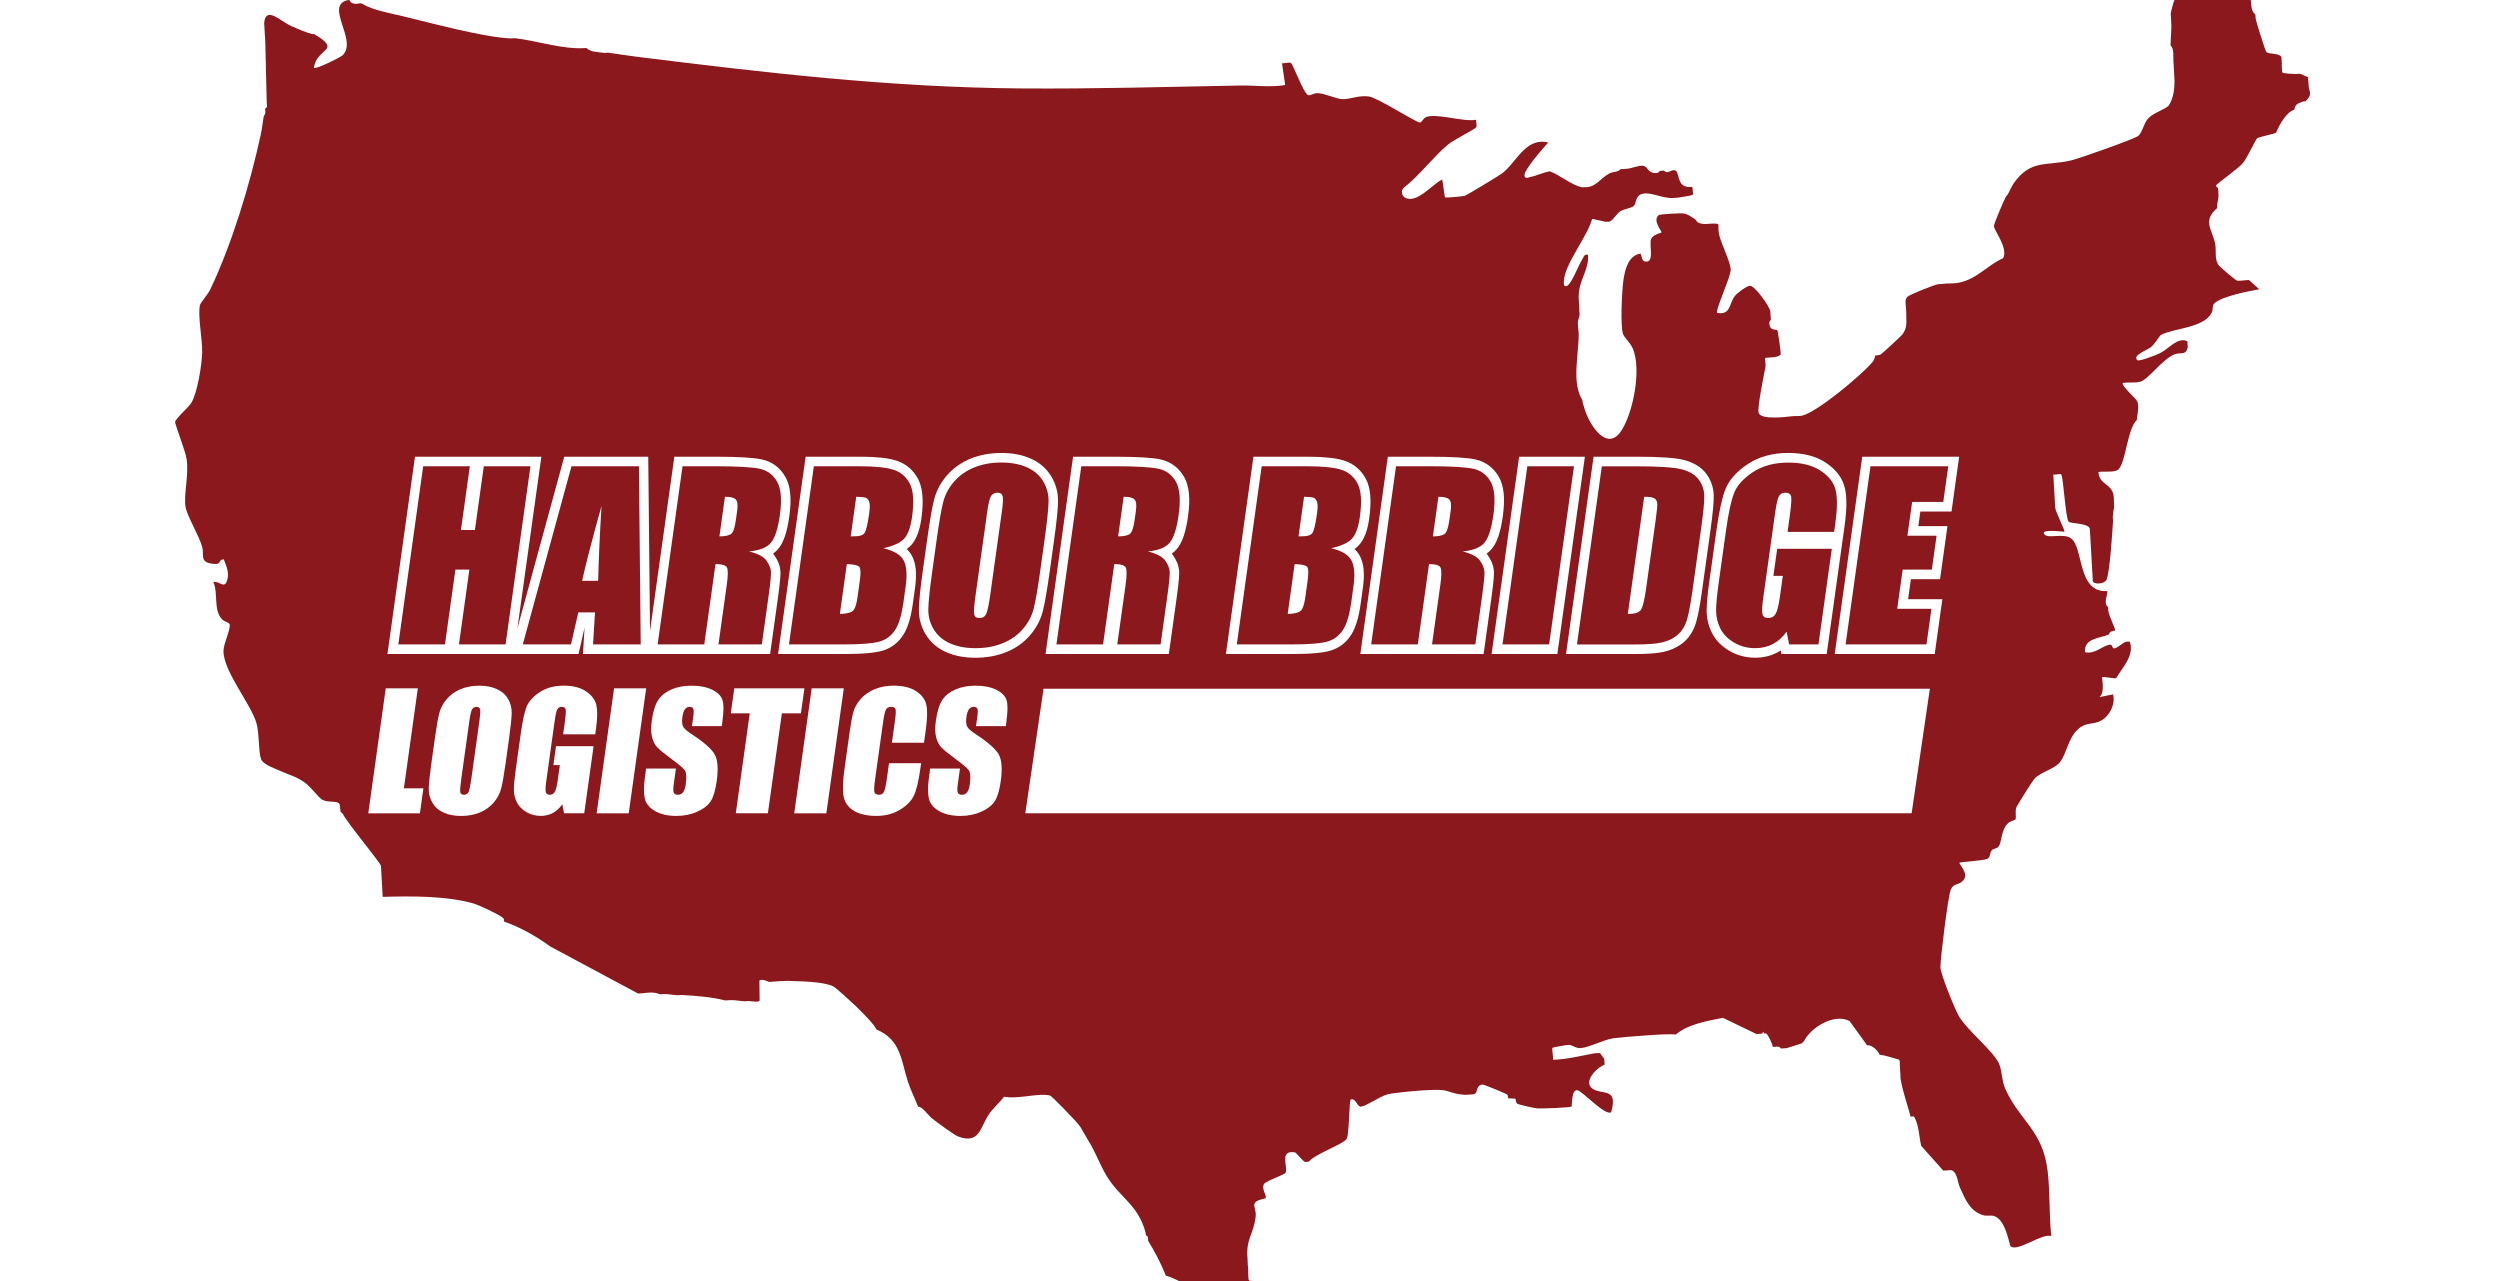 <svg width="121" height="62" viewBox="0 0 121 62" fill="none" xmlns="http://www.w3.org/2000/svg">
<g clip-path="url(#clip0_9247_1100)">
<path d="M23.063 34.212C22.982 34.212 22.916 34.243 22.864 34.307C22.813 34.371 22.765 34.558 22.721 34.869L22.326 37.694C22.277 38.045 22.261 38.262 22.278 38.344C22.295 38.426 22.355 38.467 22.458 38.467C22.561 38.467 22.637 38.419 22.681 38.325C22.723 38.23 22.77 38.005 22.819 37.65L23.207 34.869C23.246 34.587 23.257 34.408 23.236 34.329C23.217 34.25 23.158 34.212 23.062 34.212H23.063Z" fill="#8B181D"/>
<path d="M42.622 31.036C42.93 30.933 43.17 30.741 43.343 30.461C43.516 30.18 43.643 29.749 43.725 29.166L43.836 28.367C43.914 27.806 43.88 27.389 43.732 27.117C43.584 26.846 43.257 26.651 42.752 26.534C43.235 26.427 43.571 26.275 43.757 26.076C43.944 25.876 44.072 25.526 44.143 25.022C44.247 24.276 44.209 23.737 44.031 23.401C43.852 23.066 43.588 22.843 43.236 22.733C42.885 22.623 42.354 22.568 41.643 22.568H39.391L38.186 31.19H40.798C41.706 31.19 42.314 31.139 42.622 31.036ZM41.442 24.043C41.674 24.047 41.828 24.063 41.904 24.091C41.981 24.12 42.036 24.187 42.071 24.296C42.107 24.404 42.105 24.594 42.067 24.863C41.996 25.374 41.921 25.684 41.846 25.793C41.77 25.901 41.621 25.955 41.399 25.955C41.346 25.955 41.27 25.957 41.174 25.961L41.442 24.044V24.043ZM40.987 27.302C41.322 27.313 41.523 27.358 41.59 27.436C41.658 27.513 41.666 27.737 41.615 28.107L41.502 28.912C41.454 29.26 41.38 29.478 41.279 29.567C41.178 29.656 40.969 29.705 40.65 29.716L40.986 27.304L40.987 27.302Z" fill="#8B181D"/>
<path d="M53.932 27.302C54.243 27.302 54.428 27.358 54.486 27.467C54.543 27.577 54.541 27.864 54.476 28.324L54.076 31.189H56.173L56.49 28.915C56.588 28.22 56.628 27.794 56.612 27.64C56.596 27.486 56.524 27.316 56.395 27.131C56.267 26.947 55.988 26.799 55.556 26.689C56.057 26.643 56.406 26.505 56.606 26.274C56.806 26.043 56.953 25.592 57.047 24.921C57.15 24.186 57.105 23.651 56.914 23.315C56.723 22.98 56.445 22.771 56.078 22.689C55.712 22.608 54.997 22.566 53.932 22.566H52.334L51.131 31.188H53.388L53.931 27.3L53.932 27.302ZM54.387 24.043C54.648 24.043 54.822 24.086 54.907 24.171C54.993 24.256 55.017 24.435 54.98 24.709L54.913 25.183C54.86 25.563 54.778 25.787 54.666 25.857C54.554 25.926 54.372 25.961 54.118 25.961L54.385 24.044L54.387 24.043Z" fill="#8B181D"/>
<path d="M64.296 31.036C64.604 30.933 64.844 30.741 65.017 30.461C65.19 30.18 65.317 29.749 65.399 29.166L65.51 28.367C65.588 27.806 65.554 27.389 65.406 27.117C65.258 26.846 64.931 26.651 64.426 26.534C64.909 26.427 65.245 26.275 65.431 26.076C65.618 25.876 65.746 25.526 65.817 25.022C65.921 24.276 65.883 23.737 65.705 23.401C65.526 23.066 65.262 22.843 64.911 22.733C64.559 22.623 64.028 22.568 63.317 22.568H61.065L59.861 31.19H62.474C63.381 31.19 63.989 31.139 64.297 31.036H64.296ZM63.117 24.043C63.349 24.047 63.503 24.063 63.579 24.091C63.656 24.12 63.711 24.187 63.746 24.296C63.782 24.404 63.78 24.594 63.742 24.863C63.671 25.374 63.596 25.684 63.521 25.793C63.445 25.901 63.297 25.955 63.075 25.955C63.021 25.955 62.945 25.957 62.849 25.961L63.117 24.044V24.043ZM62.661 27.302C62.996 27.313 63.197 27.358 63.265 27.436C63.332 27.513 63.34 27.737 63.289 28.107L63.176 28.912C63.128 29.26 63.054 29.478 62.953 29.567C62.852 29.656 62.643 29.705 62.324 29.716L62.66 27.304L62.661 27.302Z" fill="#8B181D"/>
<path d="M27.659 22.568L25.303 31.19H27.637L27.99 29.64H28.798L28.703 31.19H31.011L30.924 22.568H27.66H27.659ZM28.951 28.112H28.174C28.339 27.349 28.653 26.142 29.113 24.491C29.027 25.928 28.973 27.136 28.951 28.112Z" fill="#8B181D"/>
<path d="M34.776 31.19H36.873L37.19 28.916C37.288 28.221 37.328 27.795 37.312 27.641C37.296 27.487 37.224 27.317 37.095 27.132C36.967 26.948 36.688 26.8 36.256 26.69C36.757 26.644 37.106 26.506 37.306 26.275C37.506 26.044 37.653 25.593 37.747 24.922C37.85 24.187 37.805 23.652 37.614 23.316C37.423 22.981 37.145 22.772 36.778 22.69C36.412 22.609 35.697 22.567 34.632 22.567H33.034L31.83 31.189H34.087L34.63 27.301C34.941 27.301 35.125 27.357 35.184 27.466C35.242 27.576 35.239 27.862 35.173 28.323L34.774 31.188L34.776 31.19ZM34.82 25.96L35.088 24.043C35.349 24.043 35.523 24.086 35.608 24.171C35.694 24.256 35.719 24.435 35.681 24.709L35.614 25.183C35.562 25.563 35.479 25.787 35.367 25.857C35.255 25.926 35.073 25.961 34.819 25.961L34.82 25.96Z" fill="#8B181D"/>
<path d="M89.327 31.19H93.242L93.483 29.465H91.826L92.09 27.569H93.502L93.731 25.928H92.319L92.548 24.294H94.054L94.296 22.568H90.531L89.327 31.19Z" fill="#8B181D"/>
<path d="M76.182 22.568H73.923L72.72 31.19H74.978L76.182 22.568Z" fill="#8B181D"/>
<path d="M80.395 31.102C80.671 31.044 80.912 30.941 81.114 30.794C81.317 30.646 81.474 30.442 81.584 30.181C81.693 29.921 81.802 29.403 81.91 28.629L82.331 25.61C82.445 24.793 82.496 24.245 82.486 23.967C82.474 23.688 82.385 23.436 82.216 23.208C82.048 22.981 81.778 22.818 81.408 22.719C81.037 22.619 80.307 22.57 79.218 22.57H77.528L76.325 31.191H79.173C79.713 31.191 80.121 31.162 80.398 31.103L80.395 31.102ZM79.579 24.043C79.826 24.043 79.99 24.069 80.073 24.121C80.155 24.172 80.201 24.253 80.21 24.363C80.219 24.473 80.197 24.724 80.142 25.114L79.675 28.464C79.595 29.039 79.508 29.392 79.416 29.522C79.323 29.651 79.113 29.716 78.787 29.716L79.579 24.044V24.043Z" fill="#8B181D"/>
<path d="M23.416 22.568L22.985 25.651H22.31L22.74 22.568H20.482L19.279 31.19H21.536L22.042 27.569H22.718L22.213 31.19H24.47L25.674 22.568H23.416Z" fill="#8B181D"/>
<path d="M111.738 4.126C111.737 4.001 111.705 3.857 111.716 3.741L111.326 3.571C111.263 3.571 111.199 3.583 111.136 3.582C111.011 3.579 110.52 3.562 110.475 3.514C110.42 3.455 110.453 3.007 110.427 2.852C110.423 2.82 110.427 2.787 110.422 2.755C110.251 2.537 109.812 2.65 109.69 2.512C109.634 2.448 109.206 1.079 109.173 0.899C109.161 0.838 109.173 0.769 109.161 0.707C108.922 0.516 108.978 0.198 108.928 -0.052C108.921 -0.083 108.928 -0.117 108.922 -0.148C108.635 -0.499 108.267 -0.59 107.929 -0.862C107.898 -0.866 107.864 -0.855 107.834 -0.856C107.117 -0.882 107.422 -0.716 106.99 -0.614C106.935 -0.497 106.961 -0.191 106.769 -0.133C106.455 -0.039 106.232 -0.456 106.168 -0.47C105.322 -0.66 105.211 0.018 105.061 0.656C105.077 0.813 105.085 0.978 105.089 1.137L105.094 1.233C105.097 1.517 105.058 1.877 105.054 2.2C105.228 2.347 105.183 2.725 105.193 2.964C105.203 3.188 105.225 3.413 105.231 3.637L105.247 3.925C105.246 4.303 105.192 4.764 104.975 5.094C104.857 5.274 104.231 5.445 103.969 5.736C103.744 5.987 103.687 6.424 103.488 6.58C103.294 6.734 100.629 7.672 100.25 7.762C99.029 8.052 98.272 7.692 97.433 8.913C97.389 8.977 97.25 9.277 97.176 9.411C97.154 9.449 97.104 9.479 97.087 9.513C96.989 9.699 96.495 10.836 96.505 10.947C96.526 11.181 97.202 12.003 96.954 12.495C96.15 12.858 95.701 13.507 94.789 13.687C94.525 13.739 94.245 13.701 93.993 13.744C93.931 13.754 93.864 13.744 93.802 13.755C93.594 13.794 92.403 14.265 92.311 14.37C92.171 14.527 92.249 14.728 92.249 14.907C92.249 15.002 92.27 15.1 92.265 15.195C92.25 15.59 92.338 15.802 92.088 16.175C92.045 16.238 91.1 17.111 91.038 17.147C90.926 17.212 90.823 17.186 90.761 17.212C90.706 17.375 90.736 17.399 90.595 17.562C90.062 18.179 87.949 19.956 87.212 20.119C87.073 20.149 86.889 20.129 86.737 20.146C86.426 20.18 85.235 20.334 85.119 19.984C85.04 19.747 85.387 18.087 85.456 17.713C85.451 17.649 85.445 17.584 85.444 17.52C85.444 17.478 85.421 17.338 85.433 17.329C85.482 17.288 86.152 17.34 86.189 17.124C86.198 17.068 86.055 16.072 86.031 15.998C85.999 15.899 85.65 16.072 85.634 15.628C85.632 15.547 85.71 15.493 85.71 15.478C85.71 15.351 85.682 15.22 85.688 15.093C85.659 14.82 84.934 13.845 84.714 13.832C84.549 13.823 84.088 14.176 83.973 14.32C83.671 14.699 83.787 15.252 83.119 15.146C82.992 15.039 83.783 13.389 83.766 13.036C83.748 12.669 83.331 11.847 83.217 11.403C83.071 10.835 83.391 10.806 82.778 10.826C82.686 10.83 82.583 10.85 82.493 10.843C82.043 10.809 82.171 10.677 82.002 10.582C81.82 10.479 81.682 10.352 81.459 10.329C81.306 10.313 80.349 10.364 80.291 10.406C79.953 10.649 80.447 11.214 80.42 11.251C80.403 11.275 80.007 11.342 79.914 11.571C79.8 11.854 80.111 12.78 79.595 12.65C79.433 12.61 79.47 12.274 79.381 12.276C78.802 12.386 78.651 13.049 78.574 13.555C78.503 14.03 78.412 15.811 78.56 16.18C78.636 16.366 78.909 16.588 79.03 16.874C79.448 17.864 79.061 19.884 78.508 20.792C77.815 21.93 76.966 20.622 76.716 19.86L76.6 19.481C76.596 19.448 76.596 19.417 76.594 19.384C76.042 18.487 76.428 17.143 76.408 16.116C76.394 15.982 76.353 15.636 76.375 15.54L76.454 15.246C76.45 15.15 76.439 15.054 76.438 14.958C76.432 14.689 76.392 14.438 76.418 14.163C76.479 13.491 76.925 12.991 76.859 12.329C76.656 12.297 76.65 12.446 76.571 12.57C76.407 12.829 76.063 13.729 75.849 13.834C75.667 13.923 75.688 13.7 75.692 13.602C75.726 12.777 76.833 11.448 77.061 10.591L77.722 10.737C77.785 10.733 77.85 10.728 77.912 10.726C78.122 10.613 78.23 10.349 78.421 10.227C78.614 10.104 78.976 10.076 79.085 9.959C79.193 9.842 79.158 9.504 79.428 9.403C79.863 9.239 80.399 9.614 80.992 9.582C81.055 9.579 81.119 9.579 81.181 9.571C81.302 9.557 81.909 9.457 81.935 9.428C81.947 9.414 81.924 9.069 81.908 9.054C81.883 9.029 81.617 9.107 81.424 8.937C81.226 8.761 81.238 8.349 81.113 8.264C80.977 8.171 80.807 8.335 80.678 8.334C80.596 8.334 80.545 8.258 80.535 8.258C80.472 8.261 80.408 8.266 80.345 8.27C80.331 8.27 80.277 8.365 80.199 8.372C79.73 8.412 79.777 8.05 79.521 8.023C79.284 7.999 78.993 8.153 78.719 8.171C78.624 8.178 78.529 8.182 78.434 8.188C78.31 8.341 78.082 8.297 77.901 8.39C77.447 8.625 77.244 9.091 76.675 9.062C76.642 9.061 76.608 9.073 76.58 9.068C76.049 8.959 75.528 8.486 75.012 8.291C74.675 8.35 74.362 8.513 74.054 8.569C73.975 8.583 73.824 8.684 73.786 8.504C73.731 8.244 74.72 7.137 74.933 6.896C73.816 6.627 73.38 7.91 72.672 8.412C72.516 8.523 71.01 9.437 70.913 9.47C70.784 9.513 69.977 9.582 69.941 9.549C69.909 9.519 69.848 8.83 69.796 8.69C69.314 8.934 68.627 9.803 68.06 9.595C67.852 9.519 67.772 9.225 67.953 9.08C68.708 8.489 69.367 7.593 70.089 6.992C70.347 6.778 71.41 6.237 71.446 6.165C71.494 6.07 71.434 5.91 71.443 5.796C70.832 5.915 69.537 5.469 69.025 5.665C68.894 5.716 68.812 5.92 68.737 5.93C68.562 5.956 66.703 4.738 66.261 4.671C65.777 4.598 65.352 4.81 64.978 4.8C64.668 4.79 64.17 4.532 63.783 4.509C63.61 4.498 63.429 4.626 63.334 4.612C63.092 4.573 62.587 3.057 62.459 3.035C62.341 3.014 62.177 3.072 62.048 3.064L62.203 4.115C61.492 4.241 60.752 4.127 60.065 4.139C56.521 4.202 52.958 4.309 49.401 4.28C43.096 4.229 37.116 3.53 30.882 2.755C30.399 2.695 29.922 2.619 29.442 2.55C29.384 2.542 29.311 2.57 29.252 2.562C28.965 2.519 28.578 2.526 28.381 2.323C28.35 2.328 28.317 2.326 28.286 2.329C27.244 2.396 25.974 1.969 24.925 1.849C24.862 1.849 24.798 1.861 24.735 1.86C23.428 1.814 20.811 1.099 19.434 0.77C18.815 0.622 18.015 0.49 17.494 0.161C17.49 0.17 17.431 0.161 17.399 0.166C17.22 0.2 16.986 0.208 16.914 0.002C16.883 -0.002 16.85 0.007 16.819 0.007C15.697 0.288 17.32 1.945 16.587 2.671C16.472 2.784 15.293 3.364 15.196 3.284C15.299 2.31 16.611 2.481 15.198 1.645C15.169 1.637 15.132 1.659 15.103 1.65C14.738 1.541 14.408 1.403 14.064 1.246C13.584 1.027 12.858 0.266 12.786 1.11C12.781 1.172 12.798 1.239 12.798 1.303C12.798 1.335 12.802 1.366 12.803 1.399C12.807 1.623 12.837 1.848 12.841 2.071C12.862 3.035 12.884 3.997 12.91 4.961C12.911 5.023 12.925 5.092 12.921 5.153C12.918 5.197 12.874 5.239 12.832 5.255C12.823 5.28 12.842 5.318 12.838 5.351L12.844 5.448C12.828 5.545 12.765 5.618 12.76 5.646C12.709 5.953 12.69 6.193 12.619 6.523C12.105 8.901 11.219 11.836 10.169 14.024C10.062 14.247 9.705 14.647 9.678 14.766C9.562 15.257 9.801 16.444 9.786 17.054C9.773 17.64 9.554 19.016 9.261 19.498C9.126 19.72 8.497 20.258 8.474 20.425C8.462 20.517 8.979 21.843 9.032 22.214C9.146 23.024 8.887 23.894 8.977 24.517C9.042 24.965 9.621 25.888 9.789 26.479C9.894 26.852 9.628 27.224 10.331 27.292C10.779 27.335 10.514 27.082 10.831 27.074C10.967 27.444 11.13 27.752 10.969 28.155C10.837 28.482 10.621 28.119 10.323 28.165C10.576 28.726 10.312 29.523 10.752 29.981C10.851 30.084 11.09 30.129 11.112 30.209C11.176 30.446 10.824 31.137 10.816 31.491C10.796 32.459 12.101 34.009 12.401 34.962C12.562 35.478 12.498 36.371 12.636 36.741C12.742 37.022 13.362 37.216 13.605 37.328C14.05 37.535 14.383 37.582 14.827 37.936C15.076 38.133 15.426 38.607 15.593 38.704C15.839 38.845 16.211 38.764 16.363 38.853C16.504 38.935 16.44 39.098 16.473 39.187C16.485 39.217 16.466 39.257 16.479 39.283L16.58 39.374C16.861 39.913 18.43 41.76 18.439 41.918L18.523 43.408C19.896 43.369 21.599 43.352 22.923 43.73C23.181 43.804 24.157 44.264 24.329 44.413C24.431 44.501 24.381 44.524 24.401 44.608C25.18 44.872 25.974 45.327 26.645 45.817L30.886 48.088C30.942 48.075 31.013 48.085 31.076 48.077C31.365 48.04 31.656 47.997 31.935 48.123C31.998 48.122 32.062 48.113 32.125 48.112C32.384 48.112 32.574 48.159 32.795 48.17C32.858 48.172 32.922 48.156 32.985 48.158C33.664 48.192 34.437 48.253 35.096 48.421C35.191 48.422 35.286 48.404 35.381 48.405C35.642 48.406 35.849 48.455 36.05 48.463C36.113 48.465 36.177 48.449 36.24 48.451C36.371 48.457 36.714 48.528 36.766 48.426L36.755 47.456C36.92 47.355 37.181 47.526 37.235 47.525C37.298 47.525 37.362 47.513 37.425 47.513C37.517 47.513 37.682 47.48 37.9 47.486C37.963 47.487 38.027 47.472 38.09 47.474C38.669 47.498 39.838 47.495 40.331 47.742C40.471 47.811 41.285 48.563 41.45 48.724C41.668 48.938 42.354 49.613 42.416 49.827C43.605 50.317 43.609 51.316 43.939 52.341C44.075 52.763 44.276 53.154 44.437 53.566C44.643 53.544 44.903 53.974 45.136 54.152C45.355 54.321 46.18 54.934 46.369 55.004C47.434 55.399 47.425 54.555 47.887 53.897C48.093 53.604 48.383 53.363 48.602 53.079C49.243 53.217 50.245 52.888 50.815 53.021C50.91 53.043 52.056 54.244 52.198 54.418C52.351 54.606 52.408 54.775 52.515 54.928C52.564 54.999 52.586 55.062 52.62 55.115C53.044 55.772 53.218 56.36 53.578 56.943C54.236 58.011 55.085 58.296 55.451 59.676C55.459 59.706 55.449 59.741 55.457 59.772L55.557 59.863C55.57 59.923 55.557 59.994 55.569 60.055C55.885 60.563 56.21 61.185 56.426 61.741C56.875 61.855 57.451 62.235 57.894 62.428C57.926 62.428 57.957 62.422 57.989 62.422C58.125 62.423 58.252 62.421 58.374 62.496C58.435 62.49 58.505 62.481 58.564 62.484C58.774 62.497 59.186 62.695 59.435 62.723C59.496 62.728 59.564 62.707 59.626 62.712C59.866 62.731 60.616 62.934 60.763 62.827C60.839 62.772 60.873 62.246 60.821 62.123C60.742 61.94 60.499 62.02 60.454 61.975C60.395 61.915 60.427 61.472 60.403 61.316C60.383 61.19 60.392 61.058 60.381 60.931C60.291 59.941 60.672 59.778 60.776 58.862C60.802 58.628 60.681 58.405 60.713 58.273C60.766 58.059 61.229 58.031 61.26 57.983C61.323 57.885 61.047 57.543 61.171 57.316C61.26 57.151 62.163 56.87 62.224 56.758C62.353 56.52 61.886 55.624 62.687 55.779C62.729 55.787 63.067 56.206 63.162 56.236C63.2 56.248 63.293 56.226 63.352 56.224C63.602 55.877 65.025 55.368 65.174 55.132C65.306 54.922 65.295 53.311 65.373 53.214C65.653 53.136 65.66 53.594 65.897 53.558C66.125 53.523 66.788 53.081 67.092 52.987C67.304 52.921 67.433 52.916 67.639 52.89C68.151 52.824 69.352 52.712 69.823 52.762C70.14 52.796 70.32 52.949 70.884 52.989C71.004 52.999 71.139 52.968 71.264 52.968C71.589 52.981 71.375 52.514 71.762 52.492C71.824 52.489 72.861 52.919 72.919 52.961C73.033 53.042 72.97 53.124 72.989 53.157C73.598 53.178 73.226 53.173 73.431 53.417C73.464 53.457 74.288 53.64 74.404 53.647C74.606 53.66 76.001 53.613 76.06 53.555C76.1 53.517 76.042 52.715 76.347 52.768C76.597 52.812 77.706 54.04 77.98 53.829C78.322 52.641 77.576 52.993 77.115 52.716C76.565 52.385 77.29 51.66 77.659 51.533C77.67 51.452 77.647 51.336 77.643 51.245L77.437 50.967C77.345 50.98 77.244 50.967 77.152 50.984C76.496 51.104 75.842 51.275 75.169 51.292C75.181 51.17 75.106 50.749 75.138 50.716C75.165 50.686 75.857 50.569 75.93 50.572C76.126 50.581 76.263 50.747 76.507 50.727C76.921 50.694 77.609 50.328 78.064 50.255C78.399 50.202 80.975 49.992 81.101 50.078C81.721 49.556 82.61 49.423 83.39 49.262L85.006 50.044C85.097 50.051 85.197 50.026 85.291 50.028L85.333 49.931L85.386 50.022C85.42 50.027 85.463 50.006 85.481 50.017C85.578 50.073 85.8 50.556 85.804 50.673C85.923 50.684 86.113 50.595 86.189 50.747C86.284 50.739 86.379 50.736 86.474 50.731L87.223 50.494C87.239 50.451 87.297 50.422 87.312 50.392C87.651 49.723 88.771 49.029 89.52 49.419L90.373 50.6C90.405 50.603 90.441 50.588 90.468 50.594C90.68 50.645 90.896 50.865 90.971 51.047C91.308 51.087 91.557 51.199 91.879 51.273C91.994 51.331 91.937 51.471 91.953 51.569C91.963 51.632 91.957 51.698 91.964 51.762L91.97 51.858C91.99 51.982 91.97 52.119 91.992 52.243C92.102 52.864 92.308 53.425 92.475 54.047C92.558 54.053 92.612 53.984 92.671 54.098C92.883 54.507 92.88 55.022 92.987 55.459L94.052 56.656C94.083 56.658 94.116 56.647 94.147 56.65C94.285 56.669 94.441 56.57 94.58 56.721C94.735 56.891 94.77 57.277 94.861 57.477C95.118 58.04 95.337 58.616 95.981 58.815C96.15 58.867 96.338 58.81 96.491 58.849C97.088 59.004 97.248 60.263 97.313 60.32C97.648 60.612 98.825 59.676 99.282 59.825C99.173 58.801 99.226 57.712 99.108 56.695C98.878 54.719 97.804 54.3 97.08 52.756C96.878 52.326 96.909 51.853 96.756 51.487C96.513 50.906 95.213 49.866 94.814 49.19C94.623 48.865 93.919 47.135 93.917 46.822C93.915 46.362 94.278 43.425 94.414 43.072C94.542 42.741 94.771 42.849 94.97 42.663C95.302 42.352 94.988 42.059 94.826 41.759C94.88 41.716 95.961 41.661 96.184 41.57C96.35 41.502 96.291 41.26 96.415 41.14C96.484 41.071 96.651 41.076 96.733 40.97C96.901 40.752 96.831 40.18 97.196 39.837C97.289 39.748 97.529 39.695 97.55 39.656C97.594 39.572 97.527 39.294 97.584 39.093C97.607 39.013 98.382 37.782 98.461 37.695C98.752 37.373 99.428 37.225 99.697 36.895C100.018 36.503 100.087 35.746 100.564 35.305C100.979 34.922 101.293 35.101 101.702 34.873C102.108 34.647 102.4 34.074 102.271 33.608L101.612 33.741C101.905 33.507 101.709 32.802 101.747 32.771C101.789 32.737 102.247 32.841 102.417 32.828C102.725 32.308 103.324 31.713 103.079 31.052C103.023 31.069 102.937 31.044 102.889 31.064C102.714 31.135 102.52 31.328 102.367 31.375C102.182 31.429 102.29 31.169 102.094 31.203C101.77 31.258 101.358 31.685 100.916 31.565C100.848 30.905 101.594 30.897 102.035 30.722C102.144 30.679 101.997 30.577 102.38 30.515C102.353 30.347 102.119 29.923 102.042 29.57C102.029 29.511 102.041 29.441 102.03 29.378C102.028 29.365 101.933 29.365 101.918 29.146C101.908 29.002 101.972 28.847 101.992 28.704C101.991 28.672 101.988 28.641 101.987 28.608C100.524 28.699 100.863 26.5 100.23 26.05C99.879 25.802 99.163 26.065 98.975 25.888C98.641 25.573 99.871 25.74 99.918 25.737C99.962 25.692 99.483 24.77 99.471 24.558L99.38 22.972C99.474 22.982 99.73 22.926 99.757 22.951C99.87 23.052 99.96 25.034 100.122 25.25C100.195 25.349 101.132 25.307 101.15 25.618L101.292 28.118C101.302 28.296 101.853 28.288 101.956 28.056C102.118 27.692 102.237 25.747 102.271 25.215C102.274 25.153 102.257 25.087 102.259 25.023C102.266 24.857 102.287 24.697 102.327 24.537C102.304 24.352 102.327 24.137 102.293 23.961C102.184 23.387 101.604 23.471 101.564 22.847C101.833 22.79 102.383 22.9 102.558 22.695C102.891 22.306 102.969 20.765 103.421 20.327C103.444 20.041 103.547 19.705 103.446 19.429C103.398 19.296 102.632 18.646 102.748 18.534C103.023 18.487 103.368 18.553 103.628 18.462C103.998 18.331 104.635 17.422 105.219 17.162C105.545 17.017 105.781 17.245 105.888 16.807L105.876 16.615C105.872 16.583 105.876 16.55 105.871 16.518C105.398 16.29 104.987 16.877 104.539 17.096C104.377 17.175 103.533 17.513 103.446 17.431C103.194 17.195 103.912 16.957 104.108 16.798C104.306 16.638 104.515 16.253 104.594 16.21C105.2 15.884 106.657 15.875 107.037 15.152C107.123 14.989 107.07 14.793 107.161 14.698C107.491 14.347 108.853 14.089 109.347 14.001L108.844 13.549C108.679 13.556 108.408 13.607 108.274 13.583C108.201 13.569 107.422 12.903 107.369 12.821C107.167 12.509 107.285 12.126 107.209 11.774C107.059 11.084 106.594 10.685 107.313 10.069C107.316 10.038 107.305 10.004 107.307 9.973C107.318 9.805 107.371 9.628 107.375 9.487C107.378 9.363 107.362 9.229 107.353 9.102C107.353 9.093 107.245 9.048 107.26 8.977C107.277 8.892 108.315 8.186 108.57 7.874C108.758 7.644 109.185 6.741 109.238 6.699C109.333 6.622 109.973 6.507 110.154 6.431C110.305 6.088 110.649 5.412 111.043 5.318C111.082 5.041 111.221 5.002 111.496 4.906C111.524 4.897 111.561 4.91 111.591 4.9C111.961 4.542 111.741 4.452 111.738 4.12V4.126ZM83.086 25.607C83.208 24.741 83.341 24.121 83.497 23.712C83.673 23.248 84.04 22.829 84.586 22.465C85.126 22.106 85.785 21.923 86.545 21.923C87.305 21.923 87.917 22.085 88.389 22.406C88.887 22.744 89.194 23.163 89.3 23.654C89.393 24.083 89.386 24.666 89.28 25.435L89.228 25.807L89.172 26.206L89.114 26.627L88.468 31.254L88.412 31.653H86.22L86.187 31.483C86.132 31.518 86.076 31.551 86.019 31.581C85.702 31.748 85.342 31.833 84.951 31.833C84.491 31.833 84.066 31.719 83.691 31.494C83.309 31.266 83.029 30.974 82.855 30.625C82.689 30.292 82.604 29.937 82.602 29.569C82.601 29.248 82.642 28.79 82.728 28.168L83.085 25.606L83.086 25.607ZM77.073 22.503L77.129 22.105H79.216C80.357 22.105 81.112 22.158 81.525 22.269C81.995 22.396 82.351 22.617 82.583 22.929C82.807 23.232 82.928 23.575 82.943 23.948C82.956 24.259 82.903 24.824 82.785 25.675L82.364 28.694C82.247 29.526 82.134 30.058 82.004 30.364C81.862 30.703 81.652 30.975 81.382 31.171C81.128 31.355 80.828 31.485 80.49 31.557C80.18 31.623 79.748 31.654 79.171 31.654H75.797L75.87 31.125L77.073 22.503ZM73.47 22.503L73.526 22.105H76.708L76.635 22.633L75.432 31.255L75.376 31.654H72.194L72.267 31.125L73.47 22.503ZM67.172 22.105H69.168C70.276 22.105 71.011 22.149 71.414 22.238C71.902 22.347 72.294 22.64 72.547 23.086C72.793 23.517 72.855 24.14 72.736 24.988C72.628 25.769 72.452 26.275 72.186 26.582C72.117 26.661 72.039 26.733 71.951 26.796C71.971 26.819 71.989 26.843 72.006 26.868C72.181 27.12 72.277 27.358 72.302 27.595C72.317 27.737 72.314 28.015 72.179 28.983L71.862 31.256L71.806 31.655H65.84L65.913 31.127L67.116 22.505L67.172 22.106V22.105ZM59.408 31.125L60.611 22.503L60.667 22.105H63.317C64.082 22.105 64.647 22.165 65.046 22.29C65.515 22.436 65.872 22.737 66.109 23.181C66.337 23.61 66.39 24.232 66.271 25.087C66.187 25.694 66.021 26.122 65.764 26.396C65.705 26.46 65.636 26.519 65.559 26.574C65.661 26.671 65.745 26.776 65.809 26.893C66.008 27.259 66.06 27.762 65.966 28.432L65.855 29.231C65.763 29.885 65.618 30.367 65.407 30.707C65.177 31.08 64.852 31.339 64.441 31.477C64.078 31.598 63.453 31.655 62.473 31.655H59.335L59.408 31.127V31.125ZM51.937 22.105H53.933C55.041 22.105 55.776 22.149 56.179 22.238C56.666 22.347 57.059 22.64 57.312 23.086C57.558 23.517 57.62 24.14 57.501 24.988C57.392 25.769 57.217 26.275 56.95 26.582C56.882 26.661 56.804 26.733 56.716 26.796C56.735 26.819 56.754 26.843 56.771 26.868C56.946 27.12 57.042 27.358 57.067 27.595C57.082 27.737 57.079 28.015 56.944 28.983L56.627 31.256L56.57 31.655H50.605L50.678 31.127L51.881 22.505L51.937 22.106V22.105ZM38.992 22.105H41.642C42.407 22.105 42.972 22.165 43.371 22.29C43.84 22.436 44.197 22.737 44.434 23.181C44.661 23.61 44.715 24.232 44.596 25.087C44.511 25.694 44.346 26.122 44.089 26.396C44.03 26.46 43.961 26.519 43.884 26.574C43.986 26.671 44.07 26.776 44.134 26.893C44.333 27.259 44.384 27.762 44.291 28.432L44.18 29.231C44.088 29.885 43.943 30.367 43.732 30.707C43.502 31.08 43.177 31.339 42.766 31.477C42.403 31.598 41.778 31.655 40.798 31.655H37.66L37.733 31.127L38.937 22.505L38.993 22.106L38.992 22.105ZM20.323 39.365H17.825L18.67 33.316H20.223L19.548 38.154H20.492L20.323 39.365ZM24.628 35.822L24.484 36.858C24.399 37.465 24.324 37.895 24.26 38.148C24.196 38.401 24.076 38.632 23.898 38.842C23.719 39.051 23.496 39.212 23.227 39.324C22.958 39.436 22.654 39.492 22.318 39.492C21.981 39.492 21.718 39.439 21.479 39.333C21.24 39.228 21.056 39.069 20.932 38.857C20.807 38.645 20.746 38.415 20.752 38.166C20.758 37.916 20.803 37.48 20.89 36.858L21.035 35.822C21.119 35.215 21.194 34.785 21.257 34.532C21.32 34.279 21.441 34.048 21.62 33.839C21.798 33.63 22.021 33.469 22.29 33.356C22.559 33.244 22.863 33.188 23.199 33.188C23.536 33.188 23.799 33.241 24.038 33.347C24.277 33.452 24.461 33.611 24.587 33.823C24.712 34.036 24.772 34.265 24.766 34.514C24.761 34.764 24.715 35.2 24.628 35.822ZM28.809 35.542H27.256L27.333 34.992C27.381 34.645 27.397 34.43 27.38 34.342C27.362 34.255 27.298 34.211 27.187 34.211C27.091 34.211 27.021 34.248 26.977 34.323C26.932 34.397 26.887 34.59 26.845 34.898L26.44 37.802C26.402 38.073 26.394 38.252 26.417 38.337C26.44 38.423 26.503 38.466 26.606 38.466C26.719 38.466 26.803 38.417 26.856 38.32C26.91 38.222 26.957 38.033 26.996 37.752L27.097 37.034H26.783L26.911 36.115H28.73L28.277 39.361H27.3L27.217 38.927C27.085 39.114 26.932 39.254 26.758 39.348C26.584 39.442 26.387 39.489 26.169 39.489C25.907 39.489 25.673 39.425 25.462 39.296C25.253 39.167 25.102 39.009 25.01 38.82C24.919 38.631 24.873 38.431 24.872 38.224C24.87 38.016 24.9 37.703 24.957 37.288L25.208 35.491C25.288 34.913 25.379 34.494 25.476 34.232C25.573 33.969 25.784 33.731 26.105 33.513C26.427 33.295 26.82 33.186 27.282 33.186C27.745 33.186 28.102 33.281 28.375 33.47C28.649 33.659 28.813 33.884 28.868 34.145C28.922 34.406 28.915 34.782 28.846 35.279L28.809 35.541V35.542ZM30.43 39.365H28.877L29.721 33.316H31.275L30.43 39.365ZM34.966 34.906L34.933 35.145H33.491L33.554 34.697C33.584 34.488 33.584 34.355 33.554 34.297C33.524 34.239 33.468 34.211 33.381 34.211C33.287 34.211 33.212 34.249 33.152 34.327C33.094 34.404 33.054 34.521 33.031 34.678C33.002 34.88 33.008 35.032 33.048 35.134C33.086 35.236 33.214 35.36 33.435 35.504C34.068 35.919 34.456 36.261 34.598 36.527C34.74 36.794 34.769 37.224 34.687 37.817C34.626 38.248 34.532 38.566 34.404 38.77C34.276 38.974 34.06 39.145 33.755 39.283C33.451 39.421 33.108 39.491 32.731 39.491C32.315 39.491 31.972 39.411 31.699 39.252C31.427 39.093 31.263 38.889 31.207 38.643C31.151 38.396 31.155 38.046 31.218 37.593L31.273 37.196H32.715L32.612 37.933C32.58 38.16 32.58 38.305 32.612 38.37C32.644 38.435 32.71 38.467 32.814 38.467C32.919 38.467 33 38.426 33.062 38.344C33.123 38.262 33.166 38.14 33.189 37.978C33.238 37.622 33.223 37.389 33.143 37.279C33.059 37.169 32.843 36.986 32.493 36.729C32.142 36.471 31.913 36.282 31.804 36.164C31.695 36.047 31.614 35.885 31.56 35.679C31.506 35.472 31.503 35.208 31.547 34.887C31.611 34.423 31.718 34.084 31.864 33.87C32.011 33.655 32.224 33.488 32.501 33.368C32.778 33.247 33.102 33.187 33.47 33.187C33.873 33.187 34.207 33.253 34.474 33.385C34.74 33.517 34.904 33.683 34.969 33.884C35.033 34.084 35.032 34.425 34.964 34.905L34.966 34.906ZM34.776 31.654H28.215L28.245 31.161L28.293 30.37L28.084 31.295L28.002 31.654H18.752L18.826 31.125L20.03 22.503L20.086 22.105H26.202L26.128 22.633L25.042 30.411L27.218 22.444L27.311 22.105H31.375L31.38 22.564L31.461 30.539L32.583 22.503L32.639 22.105H34.636C35.743 22.105 36.478 22.149 36.881 22.238C37.376 22.348 37.757 22.633 38.014 23.086C38.261 23.517 38.322 24.14 38.203 24.988C38.095 25.769 37.919 26.275 37.653 26.582C37.584 26.661 37.506 26.733 37.418 26.796C37.438 26.819 37.456 26.843 37.473 26.868C37.648 27.12 37.745 27.358 37.77 27.595C37.784 27.737 37.781 28.015 37.646 28.983L37.329 31.256L37.273 31.655H34.779L34.776 31.654ZM37.842 34.525L37.166 39.363H35.613L36.288 34.525H35.37L35.54 33.314H38.934L38.764 34.525H37.842ZM39.995 39.365H38.441L39.286 33.316H40.84L39.995 39.365ZM44.801 35.374L44.721 35.949H43.168L43.314 34.897C43.357 34.591 43.367 34.401 43.344 34.324C43.321 34.249 43.254 34.211 43.14 34.211C43.012 34.211 42.925 34.257 42.877 34.349C42.83 34.44 42.784 34.64 42.742 34.947L42.349 37.756C42.308 38.051 42.299 38.242 42.321 38.331C42.342 38.421 42.413 38.466 42.535 38.466C42.656 38.466 42.732 38.421 42.781 38.331C42.829 38.241 42.876 38.03 42.923 37.698L43.029 36.938H44.583L44.549 37.173C44.462 37.799 44.356 38.243 44.232 38.505C44.109 38.767 43.883 38.997 43.557 39.194C43.231 39.391 42.848 39.49 42.411 39.49C41.974 39.49 41.593 39.406 41.321 39.239C41.05 39.072 40.886 38.842 40.831 38.546C40.776 38.25 40.791 37.806 40.874 37.214L41.121 35.447C41.182 35.011 41.242 34.684 41.302 34.466C41.361 34.248 41.479 34.038 41.653 33.836C41.827 33.634 42.053 33.476 42.329 33.36C42.605 33.244 42.91 33.186 43.248 33.186C43.706 33.186 44.07 33.275 44.343 33.455C44.617 33.634 44.781 33.857 44.837 34.125C44.893 34.393 44.881 34.808 44.802 35.373L44.801 35.374ZM48.715 34.906L48.681 35.145H47.239L47.302 34.697C47.332 34.488 47.332 34.355 47.302 34.297C47.273 34.24 47.216 34.211 47.129 34.211C47.035 34.211 46.96 34.249 46.9 34.327C46.842 34.404 46.802 34.521 46.779 34.678C46.75 34.88 46.756 35.032 46.796 35.134C46.834 35.236 46.962 35.36 47.183 35.504C47.816 35.919 48.204 36.261 48.346 36.527C48.488 36.794 48.518 37.224 48.435 37.817C48.375 38.248 48.281 38.566 48.153 38.77C48.024 38.974 47.808 39.145 47.504 39.283C47.199 39.421 46.857 39.491 46.479 39.491C46.064 39.491 45.72 39.411 45.448 39.252C45.175 39.093 45.012 38.889 44.956 38.643C44.9 38.398 44.903 38.046 44.966 37.593L45.021 37.196H46.463L46.36 37.933C46.328 38.16 46.328 38.305 46.36 38.37C46.392 38.435 46.46 38.467 46.563 38.467C46.666 38.467 46.748 38.426 46.81 38.344C46.872 38.262 46.914 38.14 46.937 37.978C46.986 37.622 46.971 37.389 46.891 37.279C46.808 37.169 46.591 36.986 46.241 36.729C45.891 36.471 45.662 36.282 45.552 36.164C45.443 36.047 45.362 35.885 45.308 35.679C45.254 35.472 45.251 35.208 45.296 34.887C45.361 34.423 45.466 34.084 45.613 33.87C45.759 33.655 45.971 33.488 46.249 33.368C46.527 33.247 46.85 33.187 47.219 33.187C47.621 33.187 47.956 33.253 48.221 33.385C48.487 33.517 48.652 33.683 48.716 33.884C48.78 34.084 48.779 34.425 48.711 34.905L48.715 34.906ZM48.706 31.561C48.261 31.742 47.76 31.835 47.214 31.835C46.668 31.835 46.218 31.747 45.814 31.572C45.378 31.383 45.038 31.093 44.806 30.709C44.577 30.332 44.465 29.916 44.474 29.472C44.481 29.095 44.546 28.467 44.674 27.552L44.88 26.077C45.005 25.185 45.112 24.567 45.209 24.187C45.317 23.757 45.527 23.361 45.831 23.009C46.136 22.657 46.522 22.384 46.977 22.197C47.42 22.017 47.923 21.924 48.469 21.924C49.015 21.924 49.464 22.012 49.868 22.187C50.305 22.376 50.643 22.666 50.877 23.05C51.106 23.427 51.218 23.843 51.209 24.287C51.202 24.664 51.137 25.292 51.008 26.207L50.803 27.682C50.678 28.572 50.571 29.19 50.474 29.573C50.365 30.003 50.156 30.398 49.851 30.751C49.547 31.103 49.161 31.376 48.706 31.562V31.561ZM92.523 39.362H49.625L50.508 33.334H93.406L92.523 39.362ZM94.749 22.633L94.509 24.359L94.453 24.758H92.945L92.847 25.465H94.257L94.183 25.994L93.954 27.634L93.897 28.033H92.487L92.352 29.001H94.01L93.936 29.53L93.696 31.255L93.64 31.654H88.8L88.874 31.125L90.077 22.503L90.133 22.105H94.822L94.749 22.633Z" fill="#8B181D"/>
<path d="M83.922 31.096C84.228 31.279 84.57 31.371 84.949 31.371C85.267 31.371 85.553 31.305 85.806 31.172C86.059 31.038 86.281 30.839 86.472 30.572L86.595 31.19H88.014L88.66 26.563H86.016L85.832 27.873H86.288L86.145 28.895C86.089 29.297 86.021 29.567 85.944 29.705C85.866 29.843 85.743 29.912 85.579 29.912C85.43 29.912 85.338 29.851 85.305 29.729C85.272 29.606 85.282 29.352 85.337 28.965L85.915 24.827C85.977 24.386 86.04 24.114 86.105 24.007C86.17 23.901 86.272 23.847 86.412 23.847C86.573 23.847 86.666 23.91 86.691 24.034C86.716 24.158 86.694 24.468 86.626 24.96L86.517 25.743H88.774L88.826 25.371C88.924 24.665 88.933 24.125 88.853 23.754C88.773 23.383 88.533 23.063 88.134 22.793C87.736 22.523 87.206 22.389 86.544 22.389C85.883 22.389 85.302 22.544 84.835 22.855C84.368 23.165 84.064 23.507 83.923 23.88C83.781 24.252 83.653 24.851 83.539 25.674L83.181 28.236C83.099 28.828 83.058 29.273 83.06 29.569C83.061 29.866 83.13 30.149 83.264 30.419C83.398 30.689 83.618 30.915 83.923 31.099L83.922 31.096Z" fill="#8B181D"/>
<path d="M69.166 27.302C69.478 27.302 69.662 27.358 69.72 27.467C69.777 27.577 69.775 27.864 69.71 28.324L69.31 31.189H71.407L71.725 28.915C71.822 28.22 71.862 27.794 71.846 27.64C71.83 27.486 71.758 27.316 71.629 27.131C71.501 26.947 71.222 26.799 70.79 26.689C71.291 26.643 71.64 26.505 71.84 26.274C72.04 26.043 72.187 25.592 72.281 24.921C72.384 24.186 72.339 23.651 72.148 23.315C71.957 22.98 71.679 22.771 71.312 22.689C70.946 22.608 70.231 22.566 69.166 22.566H67.568L66.365 31.188H68.623L69.165 27.3L69.166 27.302ZM69.621 24.043C69.882 24.043 70.056 24.086 70.141 24.171C70.227 24.256 70.251 24.435 70.214 24.709L70.147 25.183C70.094 25.563 70.012 25.787 69.9 25.857C69.788 25.926 69.606 25.961 69.352 25.961L69.62 24.044L69.621 24.043Z" fill="#8B181D"/>
<path d="M50.349 27.617L50.555 26.142C50.679 25.255 50.744 24.633 50.751 24.277C50.758 23.922 50.67 23.594 50.487 23.292C50.303 22.99 50.038 22.764 49.689 22.612C49.34 22.462 48.933 22.386 48.469 22.386C47.979 22.386 47.539 22.466 47.148 22.626C46.756 22.786 46.434 23.015 46.175 23.313C45.917 23.611 45.742 23.94 45.651 24.3C45.559 24.661 45.453 25.274 45.332 26.141L45.126 27.615C45.003 28.504 44.937 29.124 44.931 29.48C44.924 29.835 45.012 30.164 45.195 30.465C45.378 30.767 45.644 30.993 45.993 31.145C46.342 31.296 46.748 31.371 47.213 31.371C47.703 31.371 48.142 31.291 48.534 31.131C48.925 30.971 49.248 30.742 49.507 30.445C49.766 30.147 49.94 29.817 50.031 29.457C50.123 29.096 50.229 28.483 50.349 27.617ZM48.487 24.783L47.934 28.745C47.863 29.253 47.797 29.574 47.735 29.708C47.673 29.843 47.566 29.911 47.412 29.911C47.259 29.911 47.174 29.853 47.15 29.735C47.125 29.618 47.148 29.309 47.218 28.808L47.78 24.783C47.841 24.339 47.91 24.072 47.986 23.982C48.061 23.891 48.157 23.846 48.275 23.846C48.415 23.846 48.498 23.902 48.528 24.014C48.557 24.125 48.544 24.383 48.488 24.784L48.487 24.783Z" fill="#8B181D"/>
</g>
<defs>
<clipPath id="clip0_9247_1100">
<rect width="120.556" height="62" fill="white" transform="translate(0.148)"/>
</clipPath>
</defs>
</svg>
